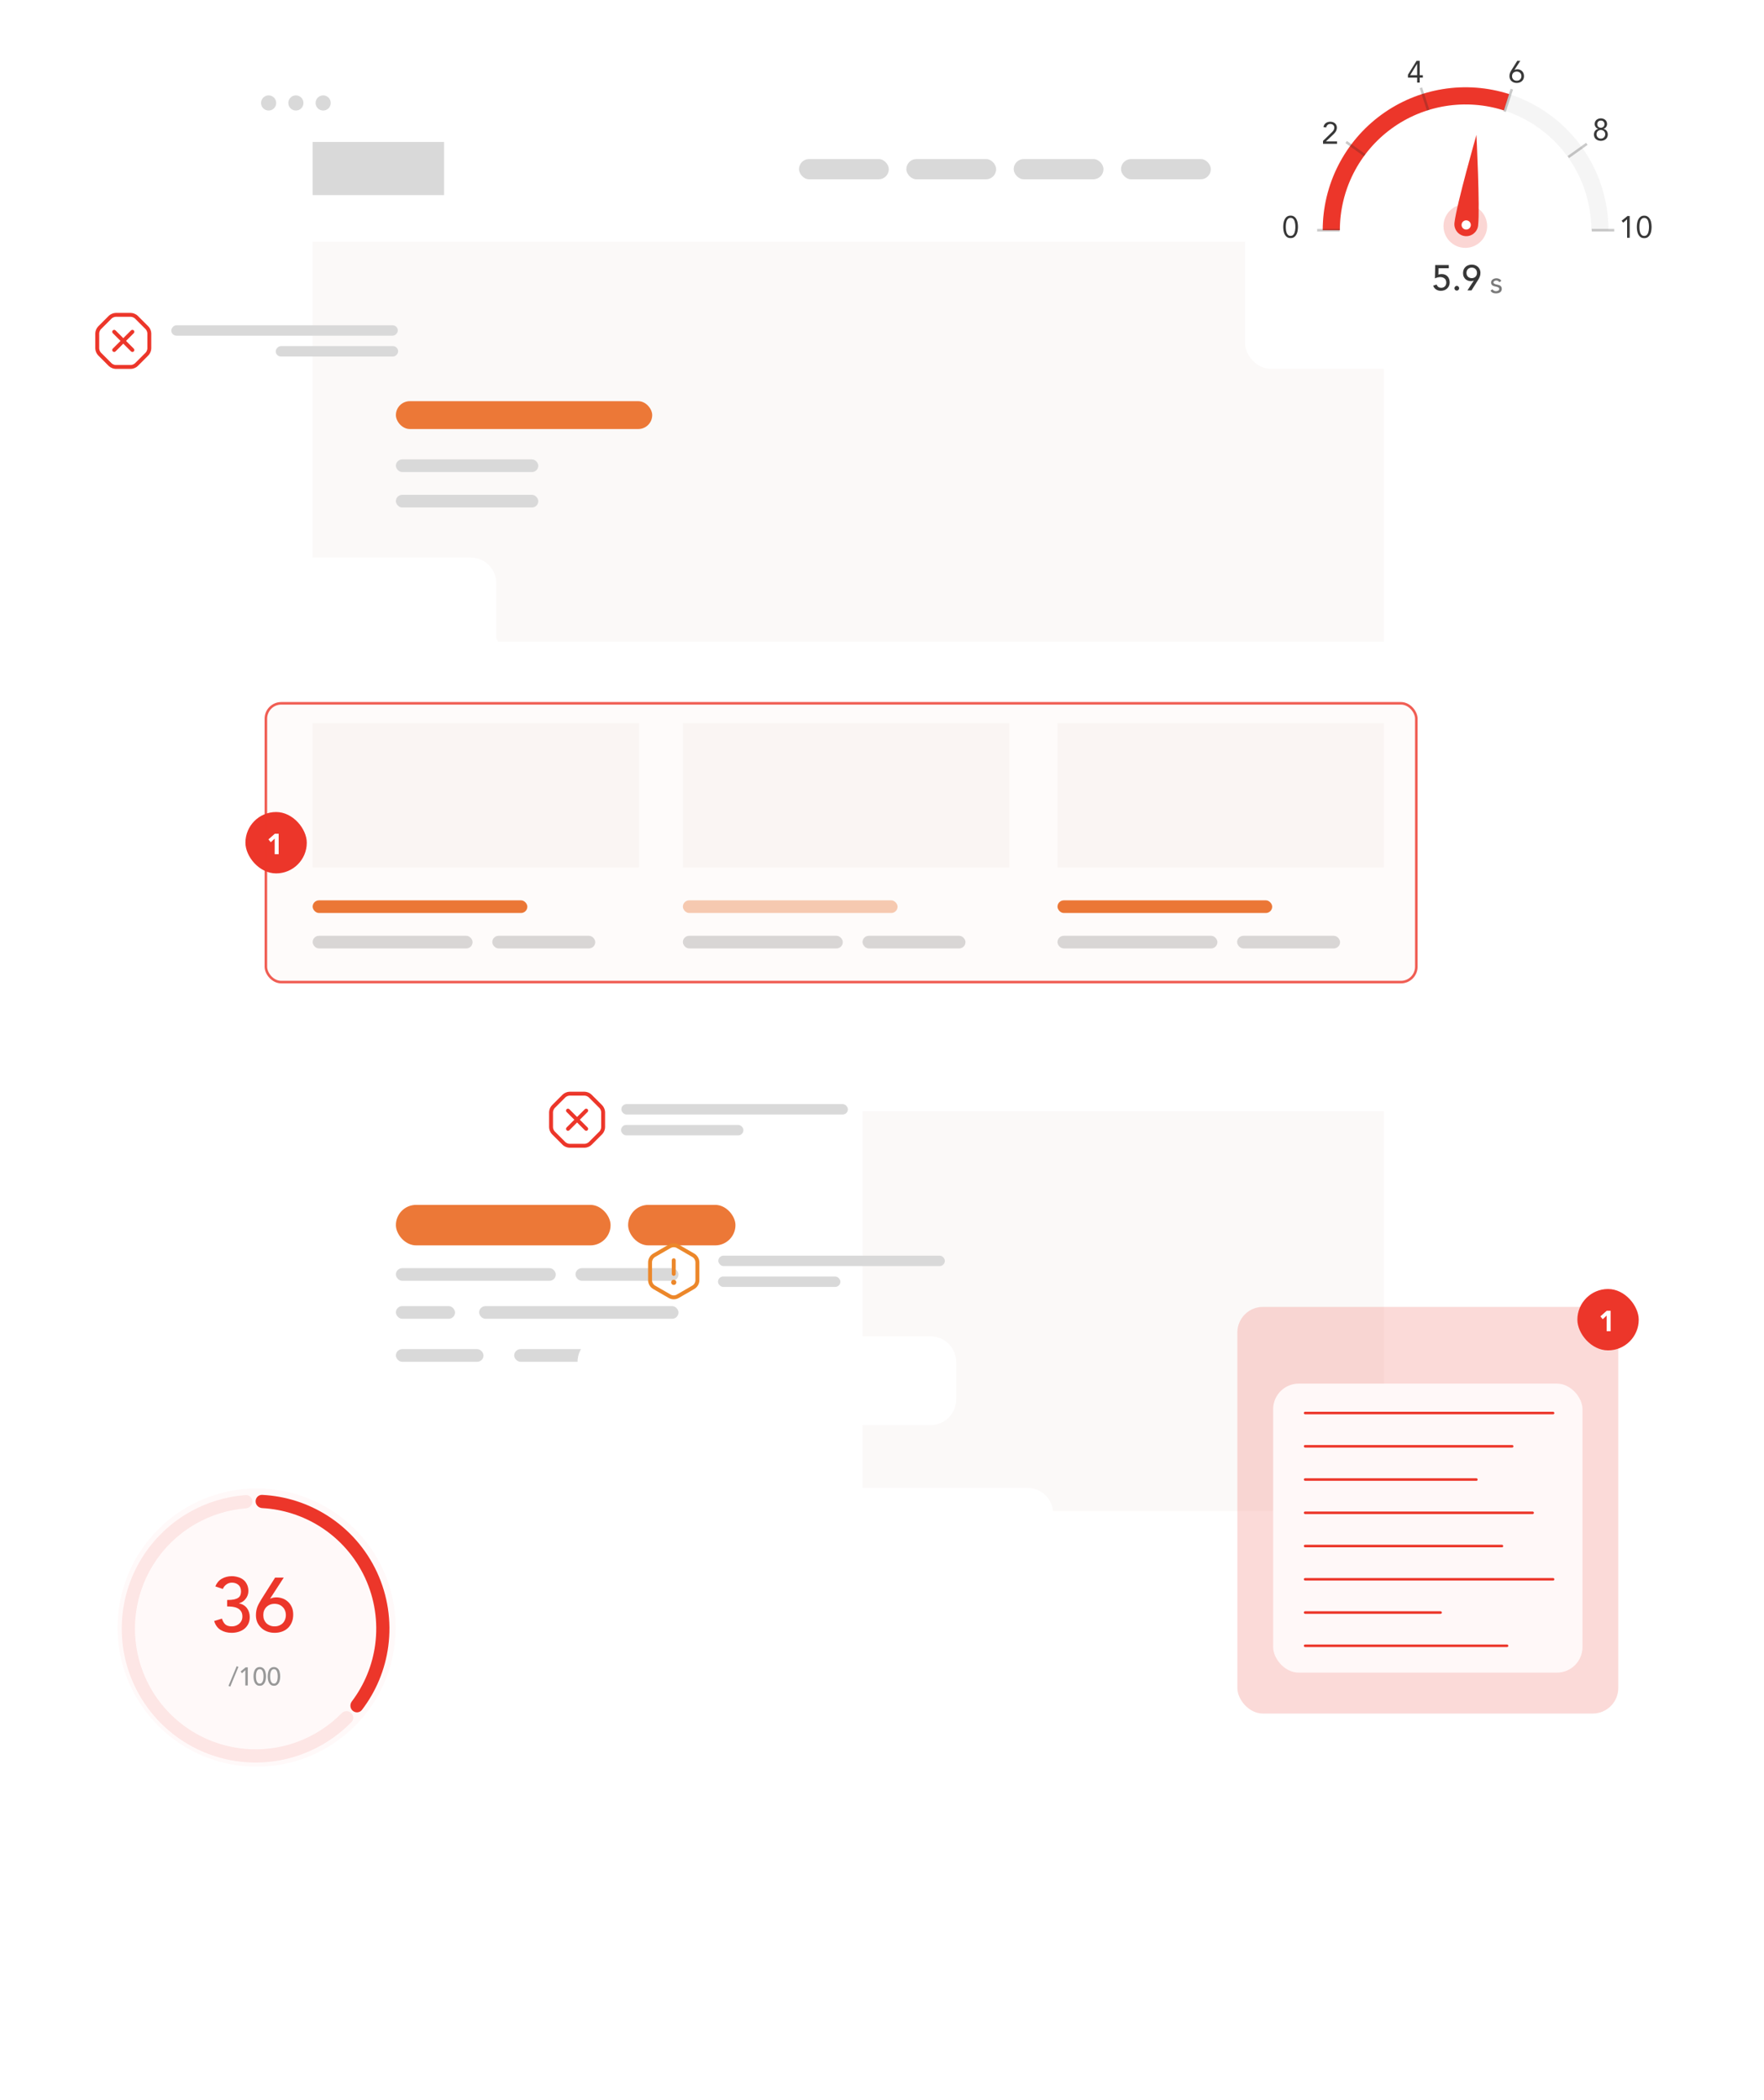 <svg viewBox="0 0 690 821" fill="none" xmlns="http://www.w3.org/2000/svg">
<g filter="url(#filter0_ddddd_1202_4360)">
<path d="M91 40C91 34.477 95.477 30 101 30H558C563.523 30 568 34.477 568 40V635C568 640.523 563.523 645 558 645H101C95.477 645 91 640.523 91 635V40Z" fill="white"/>
</g>
<rect x="122.294" y="94.514" width="419.031" height="156.368" fill="#FBF9F8"/>
<rect x="337.38" y="434.488" width="203.946" height="156.368" fill="#FBF9F8"/>
<rect width="127.68" height="56.411" transform="matrix(1 0 0 -1 122.294 339.169)" fill="#FBF9F8"/>
<rect x="489.91" y="55.501" width="51.415" height="20.783" fill="#D9D9D9"/>
<rect x="154.854" y="156.863" width="100.259" height="10.886" rx="5.443" fill="#EC7837"/>
<rect x="312.527" y="62.185" width="35.133" height="7.917" rx="3.959" fill="#D9D9D9"/>
<rect x="154.854" y="179.626" width="55.699" height="4.948" rx="2.474" fill="#D9D9D9"/>
<rect x="122.294" y="352.035" width="83.978" height="4.948" rx="2.474" fill="#EC7837"/>
<rect x="122.294" y="365.891" width="62.555" height="4.948" rx="2.474" fill="#D9D9D9"/>
<rect x="192.562" y="365.891" width="40.275" height="4.948" rx="2.474" fill="#D9D9D9"/>
<rect x="154.854" y="471.105" width="83.978" height="15.835" rx="7.917" fill="#EC7837"/>
<rect x="245.688" y="471.105" width="41.989" height="15.835" rx="7.917" fill="#EC7837"/>
<rect x="154.854" y="495.847" width="62.555" height="4.948" rx="2.474" fill="#D9D9D9"/>
<rect x="225.122" y="495.847" width="40.275" height="4.948" rx="2.474" fill="#D9D9D9"/>
<rect x="154.854" y="510.692" width="23.137" height="4.948" rx="2.474" fill="#D9D9D9"/>
<rect x="187.419" y="510.692" width="77.979" height="4.948" rx="2.474" fill="#D9D9D9"/>
<rect x="154.854" y="527.516" width="34.277" height="4.948" rx="2.474" fill="#D9D9D9"/>
<rect x="201.13" y="527.516" width="35.133" height="4.948" rx="2.474" fill="#D9D9D9"/>
<rect width="127.68" height="56.411" transform="matrix(1 0 0 -1 267.111 339.169)" fill="#FBF9F8"/>
<rect x="267.111" y="352.035" width="83.978" height="4.948" rx="2.474" fill="#F7CCB4"/>
<rect x="267.111" y="365.891" width="62.555" height="4.948" rx="2.474" fill="#D9D9D9"/>
<rect x="337.38" y="365.891" width="40.275" height="4.948" rx="2.474" fill="#D9D9D9"/>
<rect width="127.68" height="56.411" transform="matrix(1 0 0 -1 413.646 339.169)" fill="#FBF9F8"/>
<rect x="413.646" y="352.035" width="83.978" height="4.948" rx="2.474" fill="#EC7837"/>
<rect x="413.646" y="365.891" width="62.555" height="4.948" rx="2.474" fill="#D9D9D9"/>
<rect x="483.909" y="365.891" width="40.275" height="4.948" rx="2.474" fill="#D9D9D9"/>
<rect x="154.854" y="193.481" width="55.699" height="4.948" rx="2.474" fill="#D9D9D9"/>
<rect x="354.519" y="62.185" width="35.133" height="7.917" rx="3.959" fill="#D9D9D9"/>
<rect x="396.507" y="62.185" width="35.133" height="7.917" rx="3.959" fill="#D9D9D9"/>
<rect x="438.492" y="62.185" width="35.133" height="7.917" rx="3.959" fill="#D9D9D9"/>
<g filter="url(#filter1_ddddd_1202_4360)">
<path d="M240.832 490.778C240.832 485.255 245.31 480.778 250.832 480.778H378.932C384.455 480.778 388.932 485.255 388.932 490.778V505.463C388.932 510.986 384.455 515.463 378.932 515.463H247.471C247.471 515.463 237.636 524.901 236.16 523.045C235.138 521.76 240.832 512.351 240.832 512.351V510.314V490.778Z" fill="white"/>
</g>
<rect x="280.973" y="490.962" width="88.608" height="4.074" rx="2.037" fill="#D9D9D9"/>
<rect x="280.85" y="499.111" width="47.869" height="4.074" rx="2.037" fill="#D9D9D9"/>
<path d="M263.536 498.856C263.119 498.856 262.772 498.51 262.772 498.092V492.745C262.772 492.328 263.119 491.982 263.536 491.982C263.954 491.982 264.3 492.328 264.3 492.745V498.092C264.3 498.51 263.954 498.856 263.536 498.856Z" fill="#EC872A"/>
<path d="M263.537 502.421C263.262 502.421 263.007 502.319 262.814 502.125C262.722 502.024 262.651 501.912 262.59 501.789C262.539 501.667 262.519 501.535 262.519 501.402C262.519 501.137 262.631 500.873 262.814 500.679C263.191 500.302 263.883 500.302 264.26 500.679C264.444 500.873 264.556 501.137 264.556 501.402C264.556 501.535 264.525 501.667 264.474 501.789C264.423 501.912 264.352 502.024 264.26 502.125C264.067 502.319 263.812 502.421 263.537 502.421Z" fill="#EC872A"/>
<path d="M263.536 508.022C262.853 508.022 262.161 507.849 261.55 507.493L255.5 503.999C254.278 503.286 253.514 501.973 253.514 500.557V493.59C253.514 492.175 254.278 490.861 255.5 490.148L261.55 486.655C262.772 485.942 264.289 485.942 265.522 486.655L271.571 490.148C272.794 490.861 273.557 492.175 273.557 493.59V500.557C273.557 501.973 272.794 503.286 271.571 503.999L265.522 507.493C264.911 507.849 264.218 508.022 263.536 508.022ZM263.536 487.653C263.118 487.653 262.69 487.765 262.313 487.979L256.264 491.472C255.51 491.91 255.041 492.715 255.041 493.59V500.557C255.041 501.423 255.51 502.237 256.264 502.675L262.313 506.169C263.067 506.607 264.004 506.607 264.748 506.169L270.797 502.675C271.551 502.237 272.02 501.433 272.02 500.557V493.59C272.02 492.725 271.551 491.91 270.797 491.472L264.748 487.979C264.381 487.765 263.953 487.653 263.536 487.653Z" fill="#EC872A"/>
<g filter="url(#filter2_ddddd_1202_4360)">
<path d="M171.1 127C171.1 121.477 166.623 117 161.1 117H33C27.477 117 23 121.477 23 127V141.686C23 147.208 27.477 151.686 33 151.686H164.461C164.461 151.686 174.297 161.123 175.773 159.267C176.794 157.982 171.1 148.573 171.1 148.573V146.536V127Z" fill="white"/>
</g>
<path d="M45.269 144.244H51.176C52.082 144.244 53.243 143.765 53.875 143.124L58.051 138.948C58.692 138.306 59.171 137.145 59.171 136.249V130.342C59.171 129.435 58.692 128.274 58.051 127.643L53.875 123.467C53.233 122.825 52.072 122.347 51.176 122.347H45.269C44.362 122.347 43.201 122.825 42.57 123.467L38.394 127.643C37.752 128.284 37.273 129.445 37.273 130.342V136.249C37.273 137.155 37.752 138.316 38.394 138.948L42.57 143.124C43.211 143.765 44.362 144.244 45.269 144.244ZM51.176 123.874C51.675 123.874 52.449 124.19 52.795 124.546L56.971 128.722C57.317 129.079 57.643 129.843 57.643 130.342V136.249C57.643 136.748 57.327 137.522 56.971 137.868L52.795 142.044C52.439 142.39 51.675 142.716 51.176 142.716H45.269C44.77 142.716 43.995 142.401 43.649 142.044L39.473 137.868C39.127 137.512 38.801 136.748 38.801 136.249V130.342C38.801 129.843 39.117 129.069 39.473 128.722L43.649 124.546C44.006 124.2 44.77 123.874 45.269 123.874H51.176Z" fill="#EC362A"/>
<path d="M51.786 137.624C51.98 137.624 52.174 137.553 52.326 137.4C52.622 137.104 52.622 136.616 52.326 136.32L45.197 129.191C44.902 128.895 44.413 128.895 44.117 129.191C43.822 129.486 43.822 129.975 44.117 130.27L51.247 137.4C51.4 137.553 51.593 137.624 51.786 137.624Z" fill="#EC362A"/>
<path d="M44.657 137.624C44.851 137.624 45.044 137.553 45.197 137.4L52.326 130.27C52.622 129.975 52.622 129.486 52.326 129.191C52.031 128.895 51.542 128.895 51.247 129.191L44.117 136.32C43.822 136.616 43.822 137.104 44.117 137.4C44.27 137.553 44.464 137.624 44.657 137.624Z" fill="#EC362A"/>
<rect width="88.608" height="4.074" rx="2.037" transform="matrix(-1 0 0 1 155.608 127.185)" fill="#D9D9D9"/>
<rect width="47.869" height="4.074" rx="2.037" transform="matrix(-1 0 0 1 155.73 135.333)" fill="#D9D9D9"/>
<g filter="url(#filter3_ddddd_1202_4360)">
<path d="M202.906 431.519C202.906 425.996 207.383 421.519 212.906 421.519H341.006C346.529 421.519 351.006 425.996 351.006 431.519V446.204C351.006 451.727 346.528 456.204 341.006 456.204H209.545C209.545 456.204 199.709 465.642 198.233 463.786C197.211 462.501 202.906 453.092 202.906 453.092V451.055V431.519Z" fill="white"/>
</g>
<path d="M228.686 448.763H222.778C221.872 448.763 220.711 448.284 220.079 447.642L215.904 443.467C215.262 442.825 214.783 441.664 214.783 440.768V434.86C214.783 433.954 215.262 432.793 215.904 432.161L220.079 427.986C220.721 427.344 221.882 426.865 222.778 426.865H228.686C229.592 426.865 230.753 427.344 231.384 427.986L235.56 432.161C236.202 432.803 236.681 433.964 236.681 434.86V440.768C236.681 441.674 236.202 442.835 235.56 443.467L231.384 447.642C230.743 448.284 229.592 448.763 228.686 448.763ZM222.778 428.393C222.279 428.393 221.505 428.709 221.159 429.065L216.983 433.241C216.637 433.597 216.311 434.361 216.311 434.86V440.768C216.311 441.267 216.627 442.041 216.983 442.387L221.159 446.563C221.515 446.909 222.279 447.235 222.778 447.235H228.686C229.185 447.235 229.959 446.919 230.305 446.563L234.481 442.387C234.827 442.03 235.153 441.267 235.153 440.768V434.86C235.153 434.361 234.837 433.587 234.481 433.241L230.305 429.065C229.948 428.719 229.185 428.393 228.686 428.393H222.778Z" fill="#EC362A"/>
<path d="M222.168 442.142C221.974 442.142 221.781 442.071 221.628 441.918C221.332 441.623 221.332 441.134 221.628 440.839L228.757 433.709C229.053 433.414 229.541 433.414 229.837 433.709C230.132 434.005 230.132 434.494 229.837 434.789L222.707 441.918C222.555 442.071 222.361 442.142 222.168 442.142Z" fill="#EC362A"/>
<path d="M229.297 442.142C229.103 442.142 228.91 442.071 228.757 441.918L221.628 434.789C221.332 434.494 221.332 434.005 221.628 433.709C221.923 433.414 222.412 433.414 222.707 433.709L229.837 440.839C230.132 441.134 230.132 441.623 229.837 441.918C229.684 442.071 229.49 442.142 229.297 442.142Z" fill="#EC362A"/>
<rect x="243.046" y="431.703" width="88.608" height="4.074" rx="2.037" fill="#D9D9D9"/>
<rect x="242.923" y="439.851" width="47.869" height="4.074" rx="2.037" fill="#D9D9D9"/>
<g filter="url(#filter4_d_1202_4360)">
<rect x="20" y="549" width="154" height="144" rx="10" fill="white"/>
<path opacity="0.1" d="M134.301 654.721C135.369 655.664 135.476 657.299 134.481 658.32C129.033 663.914 122.394 668.226 115.044 670.928C106.886 673.927 98.11 674.848 89.507 673.608C80.904 672.367 72.746 669.005 65.767 663.823C58.789 658.641 53.211 651.804 49.535 643.927C45.86 636.051 44.203 627.383 44.715 618.706C45.227 610.03 47.891 601.617 52.467 594.227C57.043 586.837 63.387 580.703 70.926 576.378C77.718 572.481 85.287 570.163 93.074 569.581C94.495 569.475 95.681 570.607 95.717 572.032C95.753 573.457 94.626 574.634 93.205 574.747C86.276 575.303 79.543 577.385 73.494 580.855C66.698 584.754 60.98 590.283 56.855 596.944C52.73 603.606 50.329 611.189 49.868 619.01C49.406 626.832 50.9 634.645 54.212 641.745C57.526 648.845 62.554 655.008 68.844 659.679C75.135 664.35 82.489 667.381 90.244 668.499C97.999 669.617 105.91 668.787 113.263 666.084C119.808 663.677 125.728 659.854 130.606 654.901C131.606 653.885 133.232 653.778 134.301 654.721Z" fill="#EC362A"/>
<circle opacity="0.03" cx="97.383" cy="621.383" r="54.383" fill="#EC362A"/>
<path d="M83.802 617.884C84.142 618.904 84.593 619.664 85.153 620.164C85.733 620.664 86.582 620.914 87.703 620.914C88.263 620.914 88.782 620.824 89.263 620.644C89.763 620.444 90.203 620.184 90.582 619.864C90.963 619.524 91.263 619.124 91.483 618.664C91.703 618.184 91.812 617.654 91.812 617.074C91.812 616.194 91.623 615.494 91.243 614.974C90.882 614.434 90.412 614.034 89.832 613.774C89.252 613.494 88.612 613.314 87.912 613.234C87.213 613.154 86.522 613.114 85.843 613.114V610.594C86.942 610.594 87.843 610.524 88.543 610.384C89.243 610.224 89.793 610.004 90.192 609.724C90.593 609.444 90.873 609.094 91.032 608.674C91.192 608.254 91.272 607.784 91.272 607.264C91.272 606.124 90.933 605.264 90.252 604.684C89.573 604.104 88.722 603.814 87.703 603.814C86.922 603.814 86.213 604.044 85.573 604.504C84.953 604.944 84.483 605.534 84.162 606.274L81.222 605.284C81.782 603.924 82.632 602.924 83.772 602.284C84.933 601.624 86.222 601.294 87.642 601.294C88.502 601.294 89.323 601.414 90.103 601.654C90.903 601.874 91.603 602.224 92.203 602.704C92.802 603.184 93.272 603.794 93.612 604.534C93.972 605.254 94.153 606.104 94.153 607.084C94.153 608.204 93.812 609.204 93.132 610.084C92.472 610.964 91.603 611.564 90.522 611.884V611.944C91.183 612.064 91.772 612.284 92.293 612.604C92.812 612.924 93.252 613.324 93.612 613.804C93.972 614.284 94.243 614.824 94.422 615.424C94.603 616.004 94.692 616.624 94.692 617.284C94.692 618.304 94.493 619.204 94.093 619.984C93.713 620.744 93.192 621.384 92.532 621.904C91.892 622.404 91.142 622.784 90.282 623.044C89.442 623.304 88.552 623.434 87.612 623.434C85.993 623.434 84.562 623.064 83.323 622.324C82.103 621.584 81.252 620.414 80.772 618.814L83.802 617.884Z" fill="#EC362A"/>
<path d="M102.662 610.054H102.782C103.442 609.734 104.222 609.574 105.122 609.574C105.882 609.574 106.652 609.704 107.432 609.964C108.212 610.224 108.912 610.634 109.532 611.194C110.172 611.734 110.692 612.434 111.092 613.294C111.492 614.134 111.692 615.134 111.692 616.294C111.692 617.474 111.492 618.514 111.092 619.414C110.712 620.294 110.192 621.034 109.532 621.634C108.872 622.234 108.102 622.684 107.222 622.984C106.342 623.284 105.402 623.434 104.402 623.434C103.402 623.434 102.462 623.274 101.582 622.954C100.702 622.634 99.932 622.174 99.272 621.574C98.612 620.974 98.082 620.254 97.682 619.414C97.302 618.574 97.112 617.634 97.112 616.594C97.112 615.934 97.162 615.334 97.262 614.794C97.362 614.254 97.502 613.744 97.682 613.264C97.882 612.764 98.112 612.284 98.372 611.824C98.632 611.344 98.922 610.844 99.242 610.324L104.612 601.834H108.002L102.662 610.054ZM99.992 616.504C99.992 617.144 100.092 617.734 100.292 618.274C100.512 618.814 100.812 619.284 101.192 619.684C101.592 620.064 102.062 620.364 102.602 620.584C103.142 620.804 103.742 620.914 104.402 620.914C105.062 620.914 105.662 620.804 106.202 620.584C106.742 620.364 107.202 620.064 107.582 619.684C107.982 619.284 108.282 618.814 108.482 618.274C108.702 617.734 108.812 617.144 108.812 616.504C108.812 615.864 108.702 615.274 108.482 614.734C108.282 614.194 107.982 613.734 107.582 613.354C107.202 612.954 106.742 612.644 106.202 612.424C105.662 612.204 105.062 612.094 104.402 612.094C103.742 612.094 103.142 612.204 102.602 612.424C102.062 612.644 101.592 612.954 101.192 613.354C100.812 613.734 100.512 614.194 100.292 614.734C100.092 615.274 99.992 615.864 99.992 616.504Z" fill="#EC362A"/>
<path d="M87.077 644.452L86.377 644.192L89.577 636.492L90.267 636.752L87.077 644.452Z" fill="#989898"/>
<path d="M92.964 638.032L91.664 639.232L91.104 638.562L93.074 636.932H93.924V644.012H92.964V638.032Z" fill="#989898"/>
<path d="M96.16 640.472C96.16 640.212 96.174 639.942 96.2 639.662C96.227 639.382 96.274 639.108 96.34 638.842C96.414 638.568 96.507 638.308 96.62 638.062C96.74 637.815 96.89 637.602 97.07 637.422C97.257 637.235 97.474 637.088 97.72 636.982C97.974 636.868 98.267 636.812 98.6 636.812C98.934 636.812 99.224 636.868 99.47 636.982C99.724 637.088 99.94 637.235 100.12 637.422C100.307 637.602 100.457 637.815 100.57 638.062C100.69 638.308 100.784 638.568 100.85 638.842C100.924 639.108 100.974 639.382 101 639.662C101.027 639.942 101.04 640.212 101.04 640.472C101.04 640.845 101.007 641.245 100.94 641.672C100.874 642.098 100.75 642.495 100.57 642.862C100.39 643.228 100.14 643.532 99.82 643.772C99.507 644.012 99.1 644.132 98.6 644.132C98.1 644.132 97.69 644.012 97.37 643.772C97.057 643.532 96.81 643.228 96.63 642.862C96.45 642.495 96.327 642.098 96.26 641.672C96.194 641.245 96.16 640.845 96.16 640.472ZM97.12 640.472C97.12 640.705 97.134 640.982 97.16 641.302C97.194 641.622 97.26 641.932 97.36 642.232C97.46 642.525 97.607 642.775 97.8 642.982C98 643.188 98.267 643.292 98.6 643.292C98.934 643.292 99.197 643.188 99.39 642.982C99.59 642.775 99.74 642.525 99.84 642.232C99.94 641.932 100.004 641.622 100.03 641.302C100.064 640.982 100.08 640.705 100.08 640.472C100.08 640.312 100.074 640.132 100.06 639.932C100.054 639.725 100.03 639.518 99.99 639.312C99.957 639.098 99.907 638.895 99.84 638.702C99.774 638.502 99.684 638.325 99.57 638.172C99.464 638.012 99.33 637.885 99.17 637.792C99.01 637.698 98.82 637.652 98.6 637.652C98.38 637.652 98.19 637.698 98.03 637.792C97.87 637.885 97.734 638.012 97.62 638.172C97.514 638.325 97.427 638.502 97.36 638.702C97.294 638.895 97.24 639.098 97.2 639.312C97.167 639.518 97.144 639.725 97.13 639.932C97.124 640.132 97.12 640.312 97.12 640.472Z" fill="#989898"/>
<path d="M101.717 640.472C101.717 640.212 101.73 639.942 101.757 639.662C101.784 639.382 101.83 639.108 101.897 638.842C101.97 638.568 102.064 638.308 102.177 638.062C102.297 637.815 102.447 637.602 102.627 637.422C102.814 637.235 103.03 637.088 103.277 636.982C103.53 636.868 103.824 636.812 104.157 636.812C104.49 636.812 104.78 636.868 105.027 636.982C105.28 637.088 105.497 637.235 105.677 637.422C105.864 637.602 106.014 637.815 106.127 638.062C106.247 638.308 106.34 638.568 106.407 638.842C106.48 639.108 106.53 639.382 106.557 639.662C106.584 639.942 106.597 640.212 106.597 640.472C106.597 640.845 106.564 641.245 106.497 641.672C106.43 642.098 106.307 642.495 106.127 642.862C105.947 643.228 105.697 643.532 105.377 643.772C105.064 644.012 104.657 644.132 104.157 644.132C103.657 644.132 103.247 644.012 102.927 643.772C102.614 643.532 102.367 643.228 102.187 642.862C102.007 642.495 101.884 642.098 101.817 641.672C101.75 641.245 101.717 640.845 101.717 640.472ZM102.677 640.472C102.677 640.705 102.69 640.982 102.717 641.302C102.75 641.622 102.817 641.932 102.917 642.232C103.017 642.525 103.164 642.775 103.357 642.982C103.557 643.188 103.824 643.292 104.157 643.292C104.49 643.292 104.754 643.188 104.947 642.982C105.147 642.775 105.297 642.525 105.397 642.232C105.497 641.932 105.56 641.622 105.587 641.302C105.62 640.982 105.637 640.705 105.637 640.472C105.637 640.312 105.63 640.132 105.617 639.932C105.61 639.725 105.587 639.518 105.547 639.312C105.514 639.098 105.464 638.895 105.397 638.702C105.33 638.502 105.24 638.325 105.127 638.172C105.02 638.012 104.887 637.885 104.727 637.792C104.567 637.698 104.377 637.652 104.157 637.652C103.937 637.652 103.747 637.698 103.587 637.792C103.427 637.885 103.29 638.012 103.177 638.172C103.07 638.325 102.984 638.502 102.917 638.702C102.85 638.895 102.797 639.098 102.757 639.312C102.724 639.518 102.7 639.725 102.687 639.932C102.68 640.132 102.677 640.312 102.677 640.472Z" fill="#989898"/>
<path d="M96.979 572.016C96.979 570.59 98.135 569.428 99.558 569.499C108.638 569.947 117.462 572.753 125.149 577.66C133.563 583.031 140.266 590.696 144.469 599.751C148.671 608.806 150.196 618.873 148.866 628.766C147.651 637.806 144.097 646.355 138.577 653.578C137.712 654.711 136.078 654.844 134.989 653.923C133.901 653.003 133.771 651.379 134.63 650.242C139.518 643.774 142.666 636.142 143.751 628.079C144.95 619.161 143.574 610.086 139.787 601.924C135.999 593.761 129.957 586.852 122.372 582.011C115.514 577.633 107.653 575.11 99.558 574.667C98.135 574.589 96.979 573.441 96.979 572.016Z" fill="#EC362A"/>
</g>
<circle cx="105.074" cy="40.259" r="2.963" fill="#D9D9D9"/>
<circle cx="115.74" cy="40.259" r="2.963" fill="#D9D9D9"/>
<circle cx="126.407" cy="40.259" r="2.963" fill="#D9D9D9"/>
<rect x="122.294" y="55.501" width="51.415" height="20.783" fill="#D9D9D9"/>
<rect x="104" y="275" width="450" height="109" rx="6" fill="#EC362A" fill-opacity="0.02"/>
<rect x="96" y="317.5" width="24" height="24" rx="12" fill="#EC362A"/>
<path d="M107.447 327.898L105.916 329.311L105 328.203L107.491 326H109V334H107.447V327.898Z" fill="white"/>
<rect x="104" y="275" width="450" height="109" rx="6" stroke="#EC362A" stroke-opacity="0.8"/>
<rect opacity="0.18" x="484" y="511" width="149" height="159" rx="10" fill="#EC362A"/>
<g filter="url(#filter5_d_1202_4360)">
<rect x="498" y="541" width="121" height="113" rx="10" fill="#FFF8F8"/>
</g>
<rect x="510" y="552" width="98" height="1" rx="0.5" fill="#EC362A"/>
<rect x="510" y="565" width="82" height="1" rx="0.5" fill="#EC362A"/>
<rect x="510" y="578" width="68" height="1" rx="0.5" fill="#EC362A"/>
<rect x="510" y="591" width="90" height="1" rx="0.5" fill="#EC362A"/>
<rect x="510" y="604" width="78" height="1" rx="0.5" fill="#EC362A"/>
<rect x="510" y="617" width="98" height="1" rx="0.5" fill="#EC362A"/>
<rect x="510" y="630" width="54" height="1" rx="0.5" fill="#EC362A"/>
<rect x="510" y="643" width="80" height="1" rx="0.5" fill="#EC362A"/>
<rect x="617" y="504" width="24" height="24" rx="12" fill="#EC362A"/>
<path d="M628.447 514.398L626.916 515.811L626 514.703L628.491 512.5H630V520.5H628.447V514.398Z" fill="white"/>
<g filter="url(#filter6_d_1202_4360)">
<rect x="484" y="8" width="179.997" height="121.208" rx="10" fill="white"/>
</g>
<path opacity="0.2" d="M517.388 90.015C517.388 75.193 523.276 60.978 533.756 50.497C544.237 40.017 558.452 34.129 573.274 34.129C588.096 34.129 602.311 40.017 612.791 50.497C623.272 60.978 629.16 75.193 629.16 90.015L622.454 90.015C622.454 76.972 617.272 64.462 608.049 55.239C598.826 46.016 586.317 40.835 573.274 40.835C560.231 40.835 547.721 46.016 538.498 55.239C529.275 64.462 524.094 76.972 524.094 90.015L517.388 90.015Z" fill="#222222" fill-opacity="0.22"/>
<path d="M517.388 90.015C517.388 81.218 519.464 72.545 523.449 64.702C527.434 56.859 533.214 50.067 540.318 44.879C547.423 39.692 555.653 36.255 564.337 34.848C573.02 33.441 581.914 34.104 590.293 36.783L588.251 43.171C580.877 40.813 573.051 40.23 565.409 41.468C557.767 42.706 550.525 45.731 544.273 50.296C538.021 54.861 532.935 60.837 529.428 67.739C525.922 74.641 524.094 82.273 524.094 90.015L517.388 90.015Z" fill="url(#paint0_angular_1202_4360)"/>
<g opacity="0.4">
<path d="M526.565 55.519L533.807 60.687" stroke="#222222" stroke-opacity="0.6"/>
<path d="M620.707 56.245L613.466 61.412" stroke="#222222" stroke-opacity="0.6"/>
<path d="M558.637 43.116L555.792 34.331" stroke="#222222" stroke-opacity="0.6"/>
<path d="M588.516 43.639L591.361 34.854" stroke="#222222" stroke-opacity="0.6"/>
<path d="M524.003 90.014H515.21" stroke="#222222" stroke-opacity="0.6"/>
<path d="M631.421 90.014H622.628" stroke="#222222" stroke-opacity="0.6"/>
</g>
<path d="M501.941 88.701C501.941 88.221 501.981 87.721 502.061 87.201C502.141 86.681 502.289 86.209 502.505 85.785C502.721 85.353 503.013 85.001 503.381 84.729C503.757 84.449 504.237 84.309 504.821 84.309C505.405 84.309 505.881 84.449 506.249 84.729C506.625 85.001 506.921 85.353 507.137 85.785C507.353 86.209 507.501 86.681 507.581 87.201C507.661 87.721 507.701 88.221 507.701 88.701C507.701 89.181 507.661 89.681 507.581 90.201C507.501 90.721 507.353 91.197 507.137 91.629C506.921 92.053 506.625 92.405 506.249 92.685C505.881 92.957 505.405 93.093 504.821 93.093C504.237 93.093 503.757 92.957 503.381 92.685C503.013 92.405 502.721 92.053 502.505 91.629C502.289 91.197 502.141 90.721 502.061 90.201C501.981 89.681 501.941 89.181 501.941 88.701ZM502.949 88.701C502.949 88.909 502.957 89.141 502.973 89.397C502.989 89.653 503.017 89.913 503.057 90.177C503.105 90.433 503.169 90.685 503.249 90.933C503.337 91.181 503.449 91.401 503.585 91.593C503.729 91.785 503.901 91.941 504.101 92.061C504.301 92.173 504.541 92.229 504.821 92.229C505.101 92.229 505.341 92.173 505.541 92.061C505.741 91.941 505.909 91.785 506.045 91.593C506.189 91.401 506.301 91.181 506.381 90.933C506.469 90.685 506.533 90.433 506.573 90.177C506.621 89.913 506.653 89.653 506.669 89.397C506.685 89.141 506.693 88.909 506.693 88.701C506.693 88.493 506.685 88.261 506.669 88.005C506.653 87.749 506.621 87.493 506.573 87.237C506.533 86.973 506.469 86.717 506.381 86.469C506.301 86.221 506.189 86.001 506.045 85.809C505.909 85.617 505.741 85.465 505.541 85.353C505.341 85.233 505.101 85.173 504.821 85.173C504.541 85.173 504.301 85.233 504.101 85.353C503.901 85.465 503.729 85.617 503.585 85.809C503.449 86.001 503.337 86.221 503.249 86.469C503.169 86.717 503.105 86.973 503.057 87.237C503.017 87.493 502.989 87.749 502.973 88.005C502.957 88.261 502.949 88.493 502.949 88.701Z" fill="#222222" fill-opacity="0.9"/>
<path d="M517.515 55.084L520.719 51.964C520.919 51.772 521.095 51.596 521.247 51.436C521.399 51.268 521.523 51.108 521.619 50.956C521.723 50.796 521.799 50.632 521.847 50.464C521.895 50.296 521.919 50.108 521.919 49.9C521.919 49.676 521.879 49.476 521.799 49.3C521.719 49.124 521.607 48.976 521.463 48.856C521.327 48.728 521.163 48.632 520.971 48.568C520.787 48.496 520.587 48.46 520.371 48.46C519.939 48.46 519.583 48.584 519.303 48.832C519.023 49.08 518.843 49.408 518.763 49.816L517.671 49.72C517.727 49.376 517.831 49.072 517.983 48.808C518.143 48.536 518.339 48.312 518.571 48.136C518.811 47.96 519.079 47.828 519.375 47.74C519.671 47.644 519.991 47.596 520.335 47.596C520.687 47.596 521.019 47.648 521.331 47.752C521.643 47.848 521.915 47.992 522.147 48.184C522.387 48.376 522.575 48.616 522.711 48.904C522.855 49.192 522.927 49.524 522.927 49.9C522.927 50.236 522.879 50.54 522.783 50.812C522.695 51.084 522.571 51.336 522.411 51.568C522.259 51.792 522.083 52.008 521.883 52.216C521.691 52.416 521.487 52.616 521.271 52.816L518.655 55.276V55.3H522.987V56.236H517.515V55.084Z" fill="#222222" fill-opacity="0.9"/>
<path d="M555.33 29.405H556.554V30.341H555.33V32.285H554.322V30.341H550.722V29.225L554.094 23.789H555.33V29.405ZM554.322 24.965H554.298L551.586 29.405H554.322V24.965Z" fill="#222222" fill-opacity="0.9"/>
<path d="M592.389 27.329L592.413 27.353C592.573 27.265 592.757 27.201 592.965 27.161C593.181 27.121 593.377 27.101 593.553 27.101C593.921 27.101 594.261 27.165 594.573 27.293C594.893 27.421 595.165 27.605 595.389 27.845C595.621 28.077 595.801 28.357 595.929 28.685C596.057 29.013 596.121 29.373 596.121 29.765C596.121 30.181 596.049 30.553 595.905 30.881C595.761 31.209 595.561 31.489 595.305 31.721C595.049 31.945 594.745 32.121 594.393 32.249C594.049 32.369 593.677 32.429 593.277 32.429C592.877 32.429 592.501 32.369 592.149 32.249C591.805 32.121 591.505 31.945 591.249 31.721C590.993 31.489 590.793 31.209 590.649 30.881C590.505 30.553 590.433 30.181 590.433 29.765C590.433 29.277 590.509 28.849 590.661 28.481C590.813 28.113 591.005 27.745 591.237 27.377L593.493 23.789H594.669L592.389 27.329ZM593.277 27.965C593.021 27.965 592.781 28.009 592.557 28.097C592.333 28.177 592.137 28.297 591.969 28.457C591.809 28.609 591.681 28.797 591.585 29.021C591.489 29.245 591.441 29.493 591.441 29.765C591.441 30.045 591.489 30.297 591.585 30.521C591.681 30.737 591.809 30.925 591.969 31.085C592.137 31.237 592.333 31.357 592.557 31.445C592.781 31.525 593.021 31.565 593.277 31.565C593.533 31.565 593.773 31.525 593.997 31.445C594.221 31.357 594.413 31.237 594.573 31.085C594.741 30.925 594.873 30.737 594.969 30.521C595.065 30.297 595.113 30.045 595.113 29.765C595.113 29.493 595.065 29.245 594.969 29.021C594.873 28.797 594.741 28.609 594.573 28.457C594.413 28.297 594.221 28.177 593.997 28.097C593.773 28.009 593.533 27.965 593.277 27.965Z" fill="#222222" fill-opacity="0.9"/>
<path d="M623.767 48.494C623.767 48.158 623.827 47.854 623.947 47.582C624.075 47.31 624.247 47.078 624.463 46.886C624.679 46.694 624.935 46.546 625.231 46.442C625.527 46.33 625.847 46.274 626.191 46.274C626.535 46.274 626.855 46.33 627.151 46.442C627.447 46.546 627.703 46.694 627.919 46.886C628.135 47.078 628.303 47.31 628.423 47.582C628.551 47.854 628.615 48.158 628.615 48.494C628.615 48.694 628.583 48.894 628.519 49.094C628.455 49.294 628.363 49.478 628.243 49.646C628.123 49.814 627.975 49.962 627.799 50.09C627.631 50.218 627.439 50.31 627.223 50.366V50.39C627.479 50.446 627.711 50.542 627.919 50.678C628.127 50.806 628.303 50.966 628.447 51.158C628.591 51.35 628.703 51.57 628.783 51.818C628.863 52.058 628.903 52.31 628.903 52.574C628.903 52.958 628.831 53.306 628.687 53.618C628.551 53.922 628.359 54.182 628.111 54.398C627.871 54.614 627.583 54.778 627.247 54.89C626.919 55.002 626.567 55.058 626.191 55.058C625.815 55.058 625.459 55.002 625.123 54.89C624.795 54.778 624.507 54.614 624.259 54.398C624.019 54.182 623.827 53.922 623.683 53.618C623.547 53.306 623.479 52.958 623.479 52.574C623.479 52.31 623.519 52.058 623.599 51.818C623.679 51.57 623.791 51.35 623.935 51.158C624.079 50.966 624.255 50.806 624.463 50.678C624.671 50.542 624.903 50.446 625.159 50.39V50.366C624.943 50.31 624.747 50.218 624.571 50.09C624.403 49.962 624.259 49.814 624.139 49.646C624.019 49.478 623.927 49.294 623.863 49.094C623.799 48.894 623.767 48.694 623.767 48.494ZM624.775 48.542C624.775 48.95 624.903 49.286 625.159 49.55C625.423 49.814 625.767 49.946 626.191 49.946C626.615 49.946 626.955 49.814 627.211 49.55C627.475 49.286 627.607 48.95 627.607 48.542C627.607 48.134 627.475 47.798 627.211 47.534C626.955 47.27 626.615 47.138 626.191 47.138C625.767 47.138 625.423 47.27 625.159 47.534C624.903 47.798 624.775 48.134 624.775 48.542ZM624.487 52.502C624.487 52.75 624.531 52.978 624.619 53.186C624.707 53.394 624.827 53.574 624.979 53.726C625.139 53.87 625.319 53.986 625.519 54.074C625.727 54.154 625.951 54.194 626.191 54.194C626.431 54.194 626.651 54.154 626.851 54.074C627.059 53.986 627.239 53.87 627.391 53.726C627.551 53.574 627.675 53.394 627.763 53.186C627.851 52.978 627.895 52.75 627.895 52.502C627.895 52.254 627.851 52.026 627.763 51.818C627.675 51.61 627.551 51.434 627.391 51.29C627.239 51.138 627.059 51.022 626.851 50.942C626.651 50.854 626.431 50.81 626.191 50.81C625.951 50.81 625.727 50.854 625.519 50.942C625.319 51.022 625.139 51.138 624.979 51.29C624.827 51.434 624.707 51.61 624.619 51.818C624.531 52.026 624.487 52.254 624.487 52.502Z" fill="#222222" fill-opacity="0.9"/>
<path d="M637.46 92.97H636.452V85.77H636.428L634.904 87.054L634.304 86.322L636.584 84.474H637.46V92.97Z" fill="#222222" fill-opacity="0.9"/>
<path d="M640.264 88.722C640.264 88.242 640.304 87.742 640.384 87.222C640.464 86.702 640.612 86.23 640.828 85.806C641.044 85.374 641.336 85.022 641.704 84.75C642.08 84.47 642.56 84.33 643.144 84.33C643.728 84.33 644.204 84.47 644.572 84.75C644.948 85.022 645.244 85.374 645.46 85.806C645.676 86.23 645.824 86.702 645.904 87.222C645.984 87.742 646.024 88.242 646.024 88.722C646.024 89.202 645.984 89.702 645.904 90.222C645.824 90.742 645.676 91.218 645.46 91.65C645.244 92.074 644.948 92.426 644.572 92.706C644.204 92.978 643.728 93.114 643.144 93.114C642.56 93.114 642.08 92.978 641.704 92.706C641.336 92.426 641.044 92.074 640.828 91.65C640.612 91.218 640.464 90.742 640.384 90.222C640.304 89.702 640.264 89.202 640.264 88.722ZM641.272 88.722C641.272 88.93 641.28 89.162 641.296 89.418C641.312 89.674 641.34 89.934 641.38 90.198C641.428 90.454 641.492 90.706 641.572 90.954C641.66 91.202 641.772 91.422 641.908 91.614C642.052 91.806 642.224 91.962 642.424 92.082C642.624 92.194 642.864 92.25 643.144 92.25C643.424 92.25 643.664 92.194 643.864 92.082C644.064 91.962 644.232 91.806 644.368 91.614C644.512 91.422 644.624 91.202 644.704 90.954C644.792 90.706 644.856 90.454 644.896 90.198C644.944 89.934 644.976 89.674 644.992 89.418C645.008 89.162 645.016 88.93 645.016 88.722C645.016 88.514 645.008 88.282 644.992 88.026C644.976 87.77 644.944 87.514 644.896 87.258C644.856 86.994 644.792 86.738 644.704 86.49C644.624 86.242 644.512 86.022 644.368 85.83C644.232 85.638 644.064 85.486 643.864 85.374C643.664 85.254 643.424 85.194 643.144 85.194C642.864 85.194 642.624 85.254 642.424 85.374C642.224 85.486 642.052 85.638 641.908 85.83C641.772 86.022 641.66 86.242 641.572 86.49C641.492 86.738 641.428 86.994 641.38 87.258C641.34 87.514 641.312 87.77 641.296 88.026C641.28 88.282 641.272 88.514 641.272 88.722Z" fill="#222222" fill-opacity="0.9"/>
<ellipse opacity="0.2" cx="573.17" cy="88.39" rx="8.535" ry="8.527" fill="#EC362A"/>
<path fill-rule="evenodd" clip-rule="evenodd" d="M577.517 52.739C577.517 52.739 569.743 79.904 568.921 87.13C568.1 94.355 568.905 87.271 568.905 87.271L568.907 87.271C568.697 89.786 570.51 92.028 573.017 92.314C575.524 92.6 577.794 90.825 578.153 88.327L578.155 88.327C578.155 88.327 577.391 95.048 578.171 88.186C578.951 81.324 577.517 52.739 577.517 52.739Z" fill="#EC362A"/>
<g filter="url(#filter7_ddddd_1202_4360)">
<ellipse cx="1.81" cy="1.809" rx="1.81" ry="1.809" transform="matrix(0.623 0.782 -0.783 0.622 573.799 85.417)" fill="white"/>
</g>
<path d="M566.707 104.889H562.689L562.647 107.367C562.712 107.339 562.806 107.311 562.927 107.283C563.048 107.255 563.17 107.232 563.291 107.213C563.422 107.195 563.548 107.181 563.669 107.171C563.79 107.162 563.893 107.157 563.977 107.157C564.444 107.157 564.864 107.237 565.237 107.395C565.62 107.554 565.946 107.778 566.217 108.067C566.488 108.357 566.693 108.702 566.833 109.103C566.982 109.505 567.057 109.948 567.057 110.433C567.057 110.928 566.964 111.376 566.777 111.777C566.6 112.179 566.352 112.524 566.035 112.813C565.718 113.103 565.349 113.327 564.929 113.485C564.509 113.635 564.056 113.709 563.571 113.709C562.899 113.709 562.292 113.537 561.751 113.191C561.21 112.846 560.822 112.351 560.589 111.707L561.947 111.245C562.124 111.703 562.362 112.034 562.661 112.239C562.96 112.435 563.333 112.533 563.781 112.533C564.042 112.533 564.29 112.487 564.523 112.393C564.766 112.3 564.971 112.169 565.139 112.001C565.316 111.824 565.456 111.609 565.559 111.357C565.662 111.105 565.713 110.821 565.713 110.503C565.713 109.775 565.489 109.234 565.041 108.879C564.602 108.515 564.028 108.333 563.319 108.333C563.067 108.333 562.745 108.38 562.353 108.473C561.97 108.557 561.611 108.683 561.275 108.851L561.387 103.629H566.707V104.889Z" fill="#222222" fill-opacity="0.9"/>
<path d="M569.838 113.625C569.586 113.625 569.367 113.537 569.18 113.359C569.003 113.173 568.914 112.953 568.914 112.701C568.914 112.449 569.003 112.235 569.18 112.057C569.367 111.871 569.586 111.777 569.838 111.777C570.09 111.777 570.305 111.871 570.482 112.057C570.669 112.235 570.762 112.449 570.762 112.701C570.762 112.953 570.669 113.173 570.482 113.359C570.305 113.537 570.09 113.625 569.838 113.625Z" fill="#222222" fill-opacity="0.9"/>
<path d="M576.493 109.705H576.437C576.129 109.855 575.765 109.929 575.345 109.929C574.99 109.929 574.631 109.869 574.267 109.747C573.903 109.626 573.571 109.439 573.273 109.187C572.983 108.926 572.745 108.599 572.559 108.207C572.372 107.806 572.279 107.335 572.279 106.793C572.279 106.252 572.367 105.776 572.545 105.365C572.731 104.945 572.979 104.595 573.287 104.315C573.595 104.035 573.954 103.825 574.365 103.685C574.775 103.536 575.214 103.461 575.681 103.461C576.147 103.461 576.586 103.536 576.997 103.685C577.407 103.835 577.767 104.049 578.075 104.329C578.383 104.609 578.625 104.945 578.803 105.337C578.989 105.729 579.083 106.168 579.083 106.653C579.083 106.961 579.059 107.241 579.013 107.493C578.966 107.745 578.896 107.988 578.803 108.221C578.719 108.445 578.616 108.669 578.495 108.893C578.373 109.117 578.238 109.346 578.089 109.579L575.583 113.541H574.001L576.493 109.705ZM577.739 106.695C577.739 106.397 577.687 106.121 577.585 105.869C577.491 105.617 577.351 105.403 577.165 105.225C576.987 105.039 576.773 104.894 576.521 104.791C576.269 104.689 575.989 104.637 575.681 104.637C575.373 104.637 575.093 104.689 574.841 104.791C574.589 104.894 574.369 105.039 574.183 105.225C574.005 105.403 573.865 105.617 573.763 105.869C573.669 106.121 573.623 106.397 573.623 106.695C573.623 106.994 573.669 107.269 573.763 107.521C573.865 107.773 574.005 107.993 574.183 108.179C574.369 108.357 574.589 108.497 574.841 108.599C575.093 108.702 575.373 108.753 575.681 108.753C575.989 108.753 576.269 108.702 576.521 108.599C576.773 108.497 576.987 108.357 577.165 108.179C577.351 107.993 577.491 107.773 577.585 107.521C577.687 107.269 577.739 106.994 577.739 106.695Z" fill="#222222" fill-opacity="0.9"/>
<path d="M583.749 113.094C583.933 113.326 584.133 113.51 584.349 113.646C584.573 113.782 584.853 113.85 585.189 113.85C585.333 113.85 585.477 113.834 585.621 113.802C585.773 113.77 585.909 113.718 586.029 113.646C586.149 113.574 586.245 113.486 586.317 113.382C586.389 113.27 586.425 113.138 586.425 112.986C586.425 112.834 586.389 112.71 586.317 112.614C586.253 112.518 586.165 112.438 586.053 112.374C585.941 112.302 585.813 112.246 585.669 112.206C585.525 112.166 585.377 112.13 585.225 112.098C584.961 112.042 584.709 111.978 584.469 111.906C584.229 111.834 584.017 111.742 583.833 111.63C583.657 111.51 583.513 111.358 583.401 111.174C583.297 110.99 583.245 110.754 583.245 110.466C583.245 110.194 583.305 109.954 583.425 109.746C583.545 109.538 583.705 109.366 583.905 109.23C584.105 109.094 584.329 108.99 584.577 108.918C584.825 108.846 585.081 108.81 585.345 108.81C585.745 108.81 586.113 108.89 586.449 109.05C586.793 109.21 587.061 109.47 587.253 109.83L586.473 110.346C586.353 110.146 586.193 109.986 585.993 109.866C585.801 109.738 585.565 109.674 585.285 109.674C585.157 109.674 585.025 109.69 584.889 109.722C584.761 109.754 584.645 109.802 584.541 109.866C584.437 109.93 584.349 110.014 584.277 110.118C584.213 110.214 584.181 110.326 584.181 110.454C584.181 110.574 584.217 110.678 584.289 110.766C584.369 110.846 584.473 110.918 584.601 110.982C584.737 111.046 584.889 111.102 585.057 111.15C585.233 111.198 585.413 111.238 585.597 111.27C585.845 111.318 586.081 111.382 586.305 111.462C586.529 111.534 586.725 111.634 586.893 111.762C587.061 111.89 587.193 112.05 587.289 112.242C587.385 112.434 587.433 112.67 587.433 112.95C587.433 113.27 587.369 113.542 587.241 113.766C587.113 113.99 586.941 114.174 586.725 114.318C586.517 114.454 586.277 114.554 586.005 114.618C585.741 114.682 585.469 114.714 585.189 114.714C584.709 114.714 584.293 114.642 583.941 114.498C583.597 114.346 583.285 114.07 583.005 113.67L583.749 113.094Z" fill="#222222" fill-opacity="0.6"/>
<defs>
<filter id="filter0_ddddd_1202_4360" x="56" y="21" width="579" height="800" filterUnits="userSpaceOnUse" color-interpolation-filters="sRGB">
<feFlood flood-opacity="0" result="BackgroundImageFix"/>
<feColorMatrix in="SourceAlpha" type="matrix" values="0 0 0 0 0 0 0 0 0 0 0 0 0 0 0 0 0 0 127 0" result="hardAlpha"/>
<feOffset/>
<feColorMatrix type="matrix" values="0 0 0 0 0 0 0 0 0 0 0 0 0 0 0 0 0 0 0.05 0"/>
<feBlend mode="normal" in2="BackgroundImageFix" result="effect1_dropShadow_1202_4360"/>
<feColorMatrix in="SourceAlpha" type="matrix" values="0 0 0 0 0 0 0 0 0 0 0 0 0 0 0 0 0 0 127 0" result="hardAlpha"/>
<feOffset dx="1" dy="8"/>
<feGaussianBlur stdDeviation="8.5"/>
<feColorMatrix type="matrix" values="0 0 0 0 0 0 0 0 0 0 0 0 0 0 0 0 0 0 0.05 0"/>
<feBlend mode="normal" in2="effect1_dropShadow_1202_4360" result="effect2_dropShadow_1202_4360"/>
<feColorMatrix in="SourceAlpha" type="matrix" values="0 0 0 0 0 0 0 0 0 0 0 0 0 0 0 0 0 0 127 0" result="hardAlpha"/>
<feOffset dx="4" dy="31"/>
<feGaussianBlur stdDeviation="16"/>
<feColorMatrix type="matrix" values="0 0 0 0 0 0 0 0 0 0 0 0 0 0 0 0 0 0 0.05 0"/>
<feBlend mode="normal" in2="effect2_dropShadow_1202_4360" result="effect3_dropShadow_1202_4360"/>
<feColorMatrix in="SourceAlpha" type="matrix" values="0 0 0 0 0 0 0 0 0 0 0 0 0 0 0 0 0 0 127 0" result="hardAlpha"/>
<feOffset dx="9" dy="71"/>
<feGaussianBlur stdDeviation="21.5"/>
<feColorMatrix type="matrix" values="0 0 0 0 0 0 0 0 0 0 0 0 0 0 0 0 0 0 0.03 0"/>
<feBlend mode="normal" in2="effect3_dropShadow_1202_4360" result="effect4_dropShadow_1202_4360"/>
<feColorMatrix in="SourceAlpha" type="matrix" values="0 0 0 0 0 0 0 0 0 0 0 0 0 0 0 0 0 0 127 0" result="hardAlpha"/>
<feOffset dx="16" dy="125"/>
<feGaussianBlur stdDeviation="25.5"/>
<feColorMatrix type="matrix" values="0 0 0 0 0 0 0 0 0 0 0 0 0 0 0 0 0 0 0.01 0"/>
<feBlend mode="normal" in2="effect4_dropShadow_1202_4360" result="effect5_dropShadow_1202_4360"/>
<feBlend mode="normal" in="SourceGraphic" in2="effect5_dropShadow_1202_4360" result="shape"/>
</filter>
<filter id="filter1_ddddd_1202_4360" x="224.037" y="475.778" width="198.896" height="123.509" filterUnits="userSpaceOnUse" color-interpolation-filters="sRGB">
<feFlood flood-opacity="0" result="BackgroundImageFix"/>
<feColorMatrix in="SourceAlpha" type="matrix" values="0 0 0 0 0 0 0 0 0 0 0 0 0 0 0 0 0 0 127 0" result="hardAlpha"/>
<feOffset/>
<feColorMatrix type="matrix" values="0 0 0 0 0 0 0 0 0 0 0 0 0 0 0 0 0 0 0.1 0"/>
<feBlend mode="normal" in2="BackgroundImageFix" result="effect1_dropShadow_1202_4360"/>
<feColorMatrix in="SourceAlpha" type="matrix" values="0 0 0 0 0 0 0 0 0 0 0 0 0 0 0 0 0 0 127 0" result="hardAlpha"/>
<feOffset dx="1" dy="3"/>
<feGaussianBlur stdDeviation="4"/>
<feColorMatrix type="matrix" values="0 0 0 0 0 0 0 0 0 0 0 0 0 0 0 0 0 0 0.1 0"/>
<feBlend mode="normal" in2="effect1_dropShadow_1202_4360" result="effect2_dropShadow_1202_4360"/>
<feColorMatrix in="SourceAlpha" type="matrix" values="0 0 0 0 0 0 0 0 0 0 0 0 0 0 0 0 0 0 127 0" result="hardAlpha"/>
<feOffset dx="3" dy="14"/>
<feGaussianBlur stdDeviation="7"/>
<feColorMatrix type="matrix" values="0 0 0 0 0 0 0 0 0 0 0 0 0 0 0 0 0 0 0.09 0"/>
<feBlend mode="normal" in2="effect2_dropShadow_1202_4360" result="effect3_dropShadow_1202_4360"/>
<feColorMatrix in="SourceAlpha" type="matrix" values="0 0 0 0 0 0 0 0 0 0 0 0 0 0 0 0 0 0 127 0" result="hardAlpha"/>
<feOffset dx="7" dy="30"/>
<feGaussianBlur stdDeviation="9.5"/>
<feColorMatrix type="matrix" values="0 0 0 0 0 0 0 0 0 0 0 0 0 0 0 0 0 0 0.05 0"/>
<feBlend mode="normal" in2="effect3_dropShadow_1202_4360" result="effect4_dropShadow_1202_4360"/>
<feColorMatrix in="SourceAlpha" type="matrix" values="0 0 0 0 0 0 0 0 0 0 0 0 0 0 0 0 0 0 127 0" result="hardAlpha"/>
<feOffset dx="12" dy="54"/>
<feGaussianBlur stdDeviation="11"/>
<feColorMatrix type="matrix" values="0 0 0 0 0 0 0 0 0 0 0 0 0 0 0 0 0 0 0.01 0"/>
<feBlend mode="normal" in2="effect4_dropShadow_1202_4360" result="effect5_dropShadow_1202_4360"/>
<feBlend mode="normal" in="SourceGraphic" in2="effect5_dropShadow_1202_4360" result="shape"/>
</filter>
<filter id="filter2_ddddd_1202_4360" x="11" y="112" width="198.896" height="123.509" filterUnits="userSpaceOnUse" color-interpolation-filters="sRGB">
<feFlood flood-opacity="0" result="BackgroundImageFix"/>
<feColorMatrix in="SourceAlpha" type="matrix" values="0 0 0 0 0 0 0 0 0 0 0 0 0 0 0 0 0 0 127 0" result="hardAlpha"/>
<feOffset/>
<feColorMatrix type="matrix" values="0 0 0 0 0 0 0 0 0 0 0 0 0 0 0 0 0 0 0.1 0"/>
<feBlend mode="normal" in2="BackgroundImageFix" result="effect1_dropShadow_1202_4360"/>
<feColorMatrix in="SourceAlpha" type="matrix" values="0 0 0 0 0 0 0 0 0 0 0 0 0 0 0 0 0 0 127 0" result="hardAlpha"/>
<feOffset dx="1" dy="3"/>
<feGaussianBlur stdDeviation="4"/>
<feColorMatrix type="matrix" values="0 0 0 0 0 0 0 0 0 0 0 0 0 0 0 0 0 0 0.1 0"/>
<feBlend mode="normal" in2="effect1_dropShadow_1202_4360" result="effect2_dropShadow_1202_4360"/>
<feColorMatrix in="SourceAlpha" type="matrix" values="0 0 0 0 0 0 0 0 0 0 0 0 0 0 0 0 0 0 127 0" result="hardAlpha"/>
<feOffset dx="3" dy="14"/>
<feGaussianBlur stdDeviation="7"/>
<feColorMatrix type="matrix" values="0 0 0 0 0 0 0 0 0 0 0 0 0 0 0 0 0 0 0.09 0"/>
<feBlend mode="normal" in2="effect2_dropShadow_1202_4360" result="effect3_dropShadow_1202_4360"/>
<feColorMatrix in="SourceAlpha" type="matrix" values="0 0 0 0 0 0 0 0 0 0 0 0 0 0 0 0 0 0 127 0" result="hardAlpha"/>
<feOffset dx="7" dy="30"/>
<feGaussianBlur stdDeviation="9.5"/>
<feColorMatrix type="matrix" values="0 0 0 0 0 0 0 0 0 0 0 0 0 0 0 0 0 0 0.05 0"/>
<feBlend mode="normal" in2="effect3_dropShadow_1202_4360" result="effect4_dropShadow_1202_4360"/>
<feColorMatrix in="SourceAlpha" type="matrix" values="0 0 0 0 0 0 0 0 0 0 0 0 0 0 0 0 0 0 127 0" result="hardAlpha"/>
<feOffset dx="12" dy="54"/>
<feGaussianBlur stdDeviation="11"/>
<feColorMatrix type="matrix" values="0 0 0 0 0 0 0 0 0 0 0 0 0 0 0 0 0 0 0.01 0"/>
<feBlend mode="normal" in2="effect4_dropShadow_1202_4360" result="effect5_dropShadow_1202_4360"/>
<feBlend mode="normal" in="SourceGraphic" in2="effect5_dropShadow_1202_4360" result="shape"/>
</filter>
<filter id="filter3_ddddd_1202_4360" x="186.11" y="416.519" width="198.896" height="123.509" filterUnits="userSpaceOnUse" color-interpolation-filters="sRGB">
<feFlood flood-opacity="0" result="BackgroundImageFix"/>
<feColorMatrix in="SourceAlpha" type="matrix" values="0 0 0 0 0 0 0 0 0 0 0 0 0 0 0 0 0 0 127 0" result="hardAlpha"/>
<feOffset/>
<feColorMatrix type="matrix" values="0 0 0 0 0 0 0 0 0 0 0 0 0 0 0 0 0 0 0.1 0"/>
<feBlend mode="normal" in2="BackgroundImageFix" result="effect1_dropShadow_1202_4360"/>
<feColorMatrix in="SourceAlpha" type="matrix" values="0 0 0 0 0 0 0 0 0 0 0 0 0 0 0 0 0 0 127 0" result="hardAlpha"/>
<feOffset dx="1" dy="3"/>
<feGaussianBlur stdDeviation="4"/>
<feColorMatrix type="matrix" values="0 0 0 0 0 0 0 0 0 0 0 0 0 0 0 0 0 0 0.1 0"/>
<feBlend mode="normal" in2="effect1_dropShadow_1202_4360" result="effect2_dropShadow_1202_4360"/>
<feColorMatrix in="SourceAlpha" type="matrix" values="0 0 0 0 0 0 0 0 0 0 0 0 0 0 0 0 0 0 127 0" result="hardAlpha"/>
<feOffset dx="3" dy="14"/>
<feGaussianBlur stdDeviation="7"/>
<feColorMatrix type="matrix" values="0 0 0 0 0 0 0 0 0 0 0 0 0 0 0 0 0 0 0.09 0"/>
<feBlend mode="normal" in2="effect2_dropShadow_1202_4360" result="effect3_dropShadow_1202_4360"/>
<feColorMatrix in="SourceAlpha" type="matrix" values="0 0 0 0 0 0 0 0 0 0 0 0 0 0 0 0 0 0 127 0" result="hardAlpha"/>
<feOffset dx="7" dy="30"/>
<feGaussianBlur stdDeviation="9.5"/>
<feColorMatrix type="matrix" values="0 0 0 0 0 0 0 0 0 0 0 0 0 0 0 0 0 0 0.05 0"/>
<feBlend mode="normal" in2="effect3_dropShadow_1202_4360" result="effect4_dropShadow_1202_4360"/>
<feColorMatrix in="SourceAlpha" type="matrix" values="0 0 0 0 0 0 0 0 0 0 0 0 0 0 0 0 0 0 127 0" result="hardAlpha"/>
<feOffset dx="12" dy="54"/>
<feGaussianBlur stdDeviation="11"/>
<feColorMatrix type="matrix" values="0 0 0 0 0 0 0 0 0 0 0 0 0 0 0 0 0 0 0.01 0"/>
<feBlend mode="normal" in2="effect4_dropShadow_1202_4360" result="effect5_dropShadow_1202_4360"/>
<feBlend mode="normal" in="SourceGraphic" in2="effect5_dropShadow_1202_4360" result="shape"/>
</filter>
<filter id="filter4_d_1202_4360" x="0" y="541" width="200" height="190" filterUnits="userSpaceOnUse" color-interpolation-filters="sRGB">
<feFlood flood-opacity="0" result="BackgroundImageFix"/>
<feColorMatrix in="SourceAlpha" type="matrix" values="0 0 0 0 0 0 0 0 0 0 0 0 0 0 0 0 0 0 127 0" result="hardAlpha"/>
<feOffset dx="3" dy="15"/>
<feGaussianBlur stdDeviation="11.5"/>
<feComposite in2="hardAlpha" operator="out"/>
<feColorMatrix type="matrix" values="0 0 0 0 0 0 0 0 0 0 0 0 0 0 0 0 0 0 0.11 0"/>
<feBlend mode="normal" in2="BackgroundImageFix" result="effect1_dropShadow_1202_4360"/>
<feBlend mode="normal" in="SourceGraphic" in2="effect1_dropShadow_1202_4360" result="shape"/>
</filter>
<filter id="filter5_d_1202_4360" x="458" y="501" width="201" height="193" filterUnits="userSpaceOnUse" color-interpolation-filters="sRGB">
<feFlood flood-opacity="0" result="BackgroundImageFix"/>
<feColorMatrix in="SourceAlpha" type="matrix" values="0 0 0 0 0 0 0 0 0 0 0 0 0 0 0 0 0 0 127 0" result="hardAlpha"/>
<feOffset/>
<feGaussianBlur stdDeviation="20"/>
<feComposite in2="hardAlpha" operator="out"/>
<feColorMatrix type="matrix" values="0 0 0 0 0.925 0 0 0 0 0.211 0 0 0 0 0.166 0 0 0 0.51 0"/>
<feBlend mode="normal" in2="BackgroundImageFix" result="effect1_dropShadow_1202_4360"/>
<feBlend mode="normal" in="SourceGraphic" in2="effect1_dropShadow_1202_4360" result="shape"/>
</filter>
<filter id="filter6_d_1202_4360" x="464" y="0" width="225.997" height="167.208" filterUnits="userSpaceOnUse" color-interpolation-filters="sRGB">
<feFlood flood-opacity="0" result="BackgroundImageFix"/>
<feColorMatrix in="SourceAlpha" type="matrix" values="0 0 0 0 0 0 0 0 0 0 0 0 0 0 0 0 0 0 127 0" result="hardAlpha"/>
<feOffset dx="3" dy="15"/>
<feGaussianBlur stdDeviation="11.5"/>
<feComposite in2="hardAlpha" operator="out"/>
<feColorMatrix type="matrix" values="0 0 0 0 0 0 0 0 0 0 0 0 0 0 0 0 0 0 0.15 0"/>
<feBlend mode="normal" in2="BackgroundImageFix" result="effect1_dropShadow_1202_4360"/>
<feBlend mode="normal" in="SourceGraphic" in2="effect1_dropShadow_1202_4360" result="shape"/>
</filter>
<filter id="filter7_ddddd_1202_4360" x="557.699" y="72.15" width="31.621" height="31.618" filterUnits="userSpaceOnUse" color-interpolation-filters="sRGB">
<feFlood flood-opacity="0" result="BackgroundImageFix"/>
<feColorMatrix in="SourceAlpha" type="matrix" values="0 0 0 0 0 0 0 0 0 0 0 0 0 0 0 0 0 0 127 0" result="hardAlpha"/>
<feMorphology radius="6" operator="dilate" in="SourceAlpha" result="effect1_dropShadow_1202_4360"/>
<feOffset/>
<feGaussianBlur stdDeviation="4"/>
<feComposite in2="hardAlpha" operator="out"/>
<feColorMatrix type="matrix" values="0 0 0 0 0.925 0 0 0 0 0.212 0 0 0 0 0.165 0 0 0 1 0"/>
<feBlend mode="normal" in2="BackgroundImageFix" result="effect1_dropShadow_1202_4360"/>
<feColorMatrix in="SourceAlpha" type="matrix" values="0 0 0 0 0 0 0 0 0 0 0 0 0 0 0 0 0 0 127 0" result="hardAlpha"/>
<feOffset/>
<feGaussianBlur stdDeviation="4"/>
<feComposite in2="hardAlpha" operator="out"/>
<feColorMatrix type="matrix" values="0 0 0 0 0.925 0 0 0 0 0.212 0 0 0 0 0.165 0 0 0 1 0"/>
<feBlend mode="normal" in2="effect1_dropShadow_1202_4360" result="effect2_dropShadow_1202_4360"/>
<feColorMatrix in="SourceAlpha" type="matrix" values="0 0 0 0 0 0 0 0 0 0 0 0 0 0 0 0 0 0 127 0" result="hardAlpha"/>
<feOffset/>
<feGaussianBlur stdDeviation="4"/>
<feComposite in2="hardAlpha" operator="out"/>
<feColorMatrix type="matrix" values="0 0 0 0 0.925 0 0 0 0 0.212 0 0 0 0 0.165 0 0 0 1 0"/>
<feBlend mode="normal" in2="effect2_dropShadow_1202_4360" result="effect3_dropShadow_1202_4360"/>
<feColorMatrix in="SourceAlpha" type="matrix" values="0 0 0 0 0 0 0 0 0 0 0 0 0 0 0 0 0 0 127 0" result="hardAlpha"/>
<feOffset/>
<feGaussianBlur stdDeviation="4"/>
<feComposite in2="hardAlpha" operator="out"/>
<feColorMatrix type="matrix" values="0 0 0 0 0.925 0 0 0 0 0.212 0 0 0 0 0.165 0 0 0 1 0"/>
<feBlend mode="normal" in2="effect3_dropShadow_1202_4360" result="effect4_dropShadow_1202_4360"/>
<feColorMatrix in="SourceAlpha" type="matrix" values="0 0 0 0 0 0 0 0 0 0 0 0 0 0 0 0 0 0 127 0" result="hardAlpha"/>
<feOffset/>
<feGaussianBlur stdDeviation="4"/>
<feComposite in2="hardAlpha" operator="out"/>
<feColorMatrix type="matrix" values="0 0 0 0 0.925 0 0 0 0 0.211 0 0 0 0 0.166 0 0 0 1 0"/>
<feBlend mode="normal" in2="effect4_dropShadow_1202_4360" result="effect5_dropShadow_1202_4360"/>
<feBlend mode="normal" in="SourceGraphic" in2="effect5_dropShadow_1202_4360" result="shape"/>
</filter>
<radialGradient id="paint0_angular_1202_4360" cx="0" cy="0" r="1" gradientUnits="userSpaceOnUse" gradientTransform="translate(573.274 90.015) rotate(-180) scale(55.886)">
<stop offset="0.001" stop-color="#EC362A" stop-opacity="0.2"/>
<stop offset="0.296" stop-color="#EC362A"/>
</radialGradient>
</defs>
</svg>
